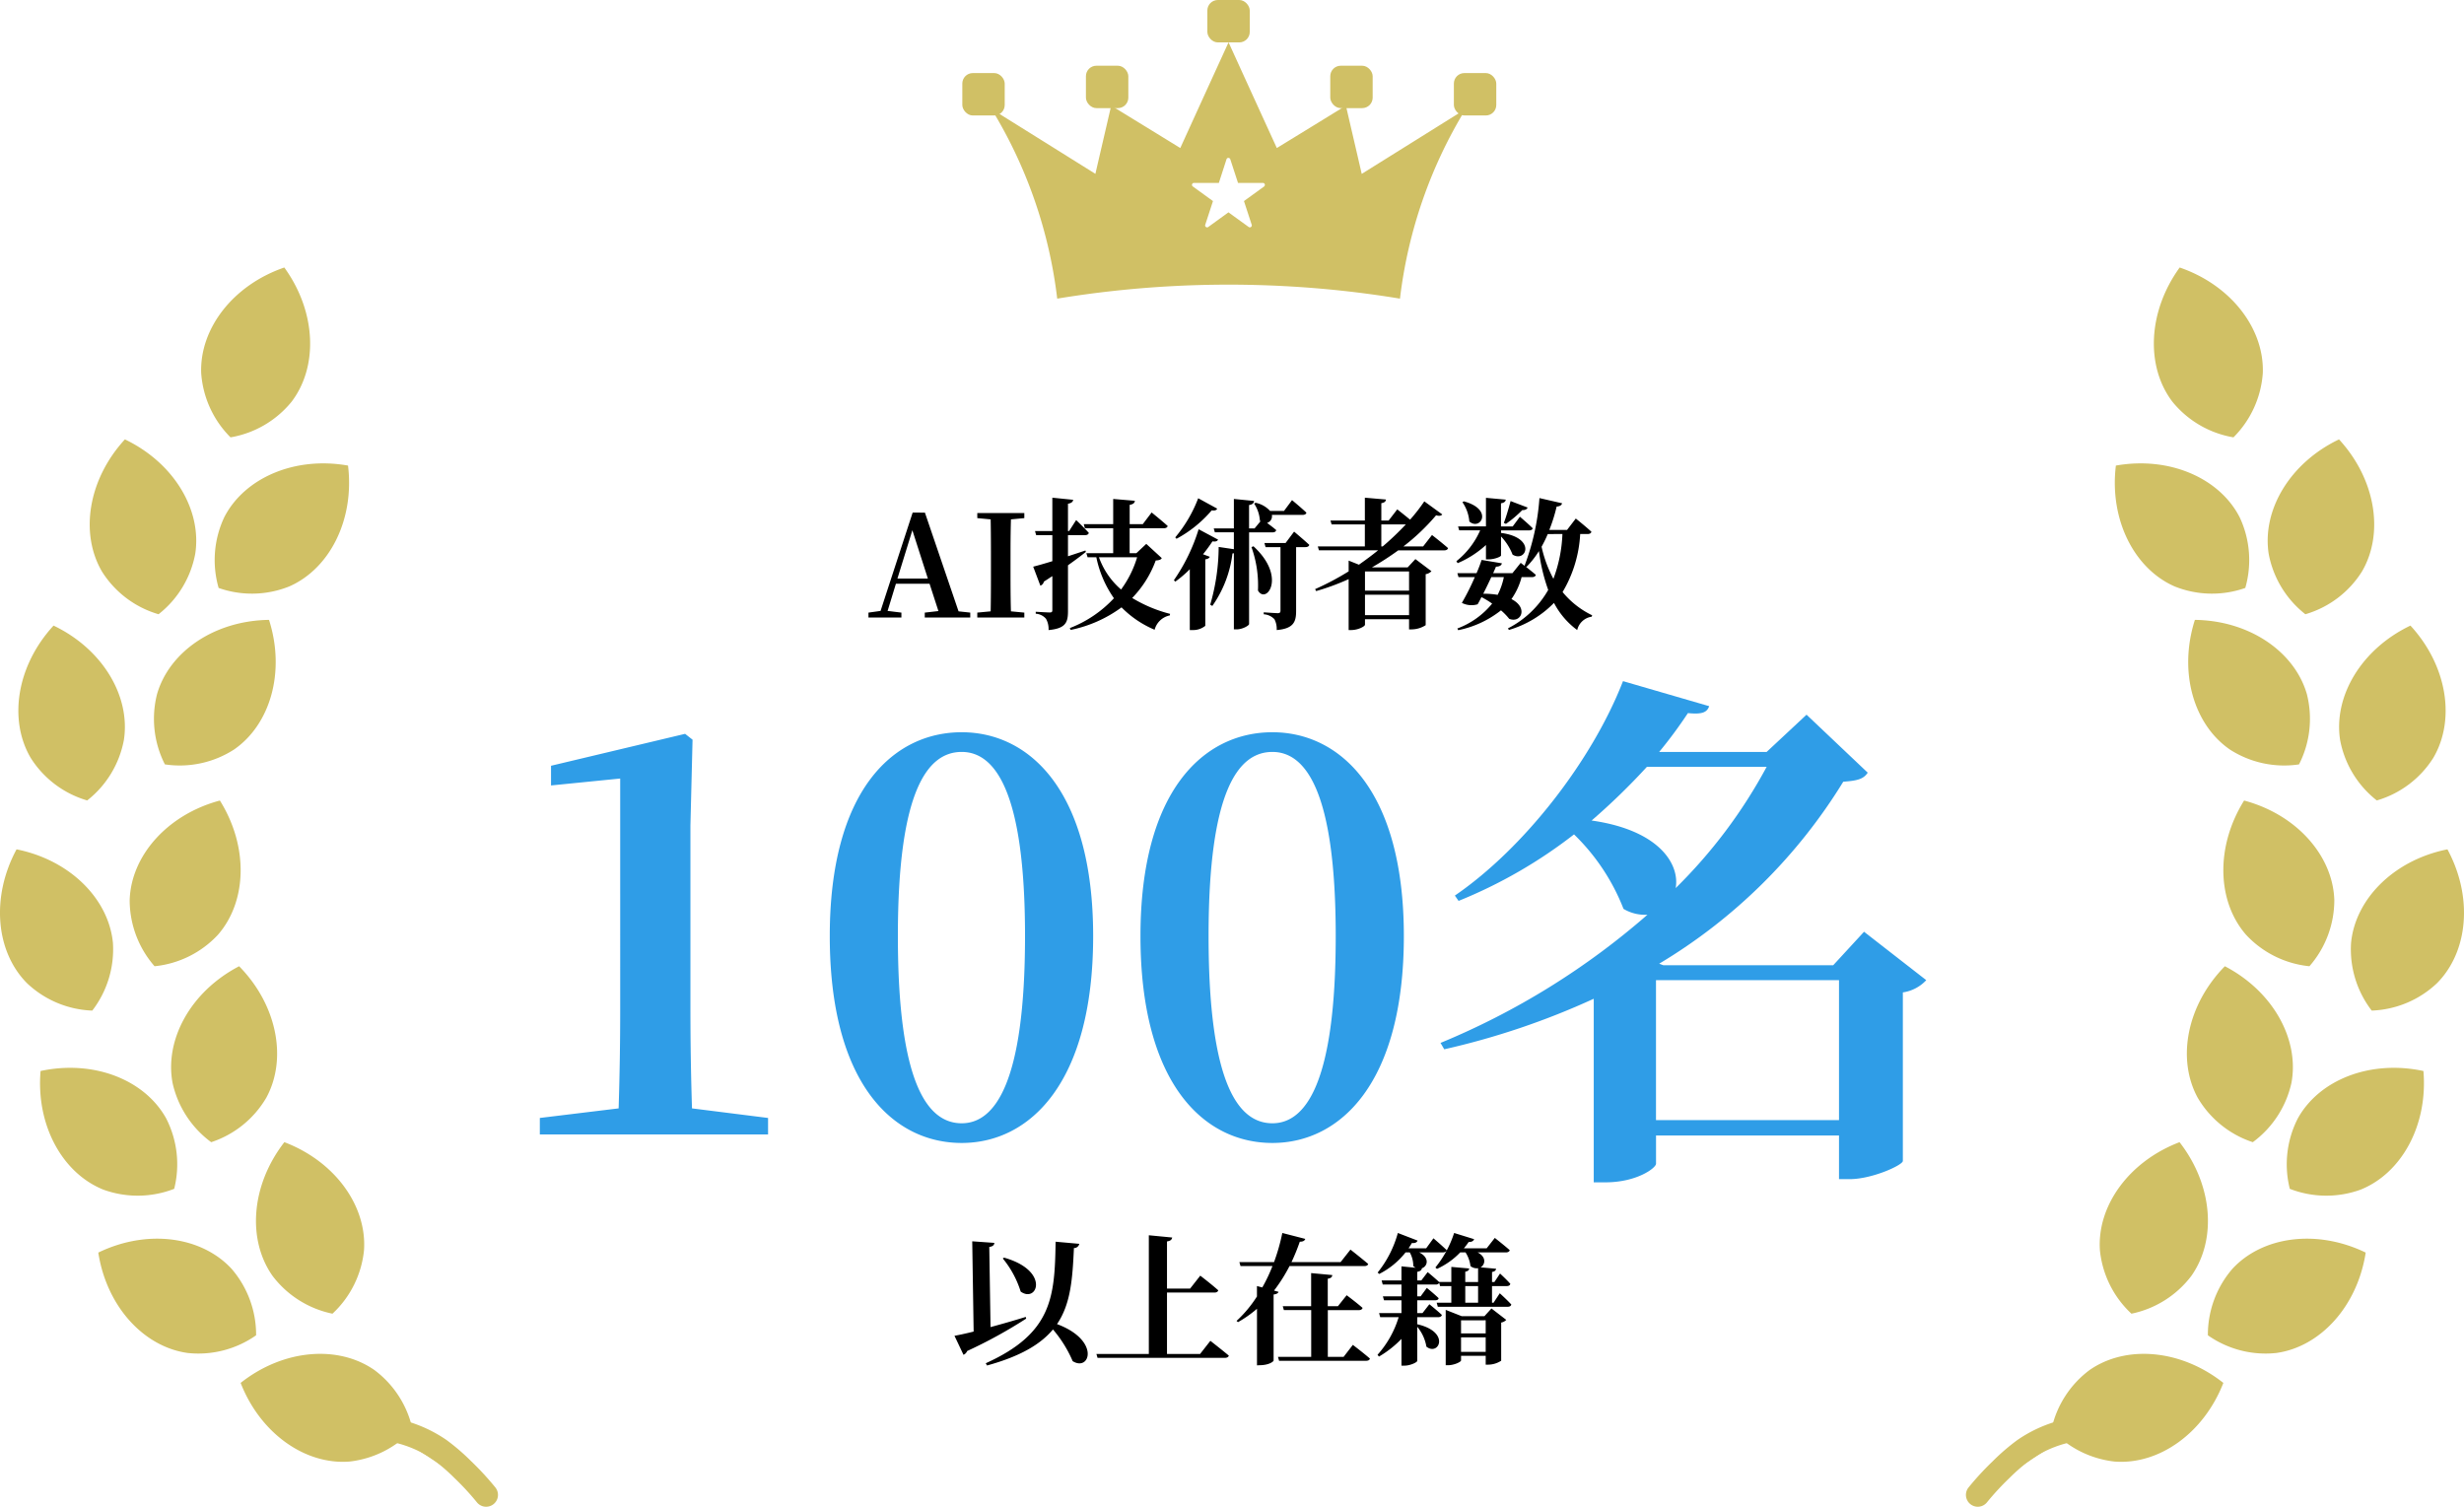 <svg xmlns="http://www.w3.org/2000/svg" width="314.941" height="192.585" viewBox="0 0 314.941 192.585"><g transform="translate(-462 -4289)"><g transform="translate(447.005 4289)"><path d="M51.34,34.19c-6.59,2.26-10.83,7.84-10.63,13.48a12.859,12.859,0,0,0,3.75,8.23,12.821,12.821,0,0,0,7.81-4.56c3.41-4.49,3.16-11.49-.93-17.14Z" fill="#d0c065"/><path d="M59.49,59.51c-6.86-1.22-13.28,1.6-15.84,6.62a12.863,12.863,0,0,0-.71,9.02,12.81,12.81,0,0,0,9.04-.2c5.16-2.27,8.34-8.52,7.5-15.44Z" fill="#d0c065"/><path d="M30.96,56.16c-4.72,5.13-5.78,12.05-2.92,16.91a12.759,12.759,0,0,0,7.22,5.44,12.809,12.809,0,0,0,4.69-7.73c.86-5.58-2.7-11.61-8.99-14.62Z" fill="#d0c065"/><path d="M21.84,79.96c-4.72,5.13-5.78,12.05-2.92,16.91a12.759,12.759,0,0,0,7.22,5.44,12.809,12.809,0,0,0,4.69-7.73c.86-5.58-2.7-11.61-8.99-14.62Z" fill="#d0c065"/><path d="M49.38,79.23c-6.97.09-12.74,4.06-14.31,9.48a12.837,12.837,0,0,0,1,8.99,12.8,12.8,0,0,0,8.84-1.9C49.55,92.6,51.5,85.87,49.38,79.23Z" fill="#d0c065"/><path d="M17.11,108.56c-3.31,6.14-2.64,13.11,1.34,17.11a12.817,12.817,0,0,0,8.34,3.5,12.846,12.846,0,0,0,2.64-8.65c-.54-5.62-5.48-10.59-12.31-11.96Z" fill="#d0c065"/><path d="M43.1,102.32c-6.73,1.8-11.35,7.07-11.53,12.71a12.849,12.849,0,0,0,3.18,8.47,12.787,12.787,0,0,0,8.1-4.02c3.71-4.25,3.94-11.25.25-17.16Z" fill="#d0c065"/><path d="M20.18,136.89c-.59,6.95,2.8,13.07,8.04,15.17a12.881,12.881,0,0,0,9.04-.11,12.862,12.862,0,0,0-1.02-8.99c-2.73-4.94-9.24-7.53-16.06-6.07Z" fill="#d0c065"/><path d="M45.56,123.5c-6.18,3.22-9.54,9.36-8.51,14.91a12.863,12.863,0,0,0,4.94,7.58,12.811,12.811,0,0,0,7.04-5.68c2.7-4.95,1.41-11.84-3.47-16.81Z" fill="#d0c065"/><path d="M27.56,160.11c1.07,6.89,5.82,12.04,11.41,12.82a12.81,12.81,0,0,0,8.76-2.26,12.888,12.888,0,0,0-3.13-8.49c-3.83-4.15-10.76-5.12-17.04-2.08Z" fill="#d0c065"/><path d="M45.75,176.75c2.53,6.49,8.28,10.5,13.91,10.06a12.914,12.914,0,0,0,8.07-4.09,12.831,12.831,0,0,0-4.88-7.61c-4.63-3.22-11.62-2.68-17.09,1.64Z" fill="#d0c065"/><path d="M51.34,145.99c-4.28,5.51-4.76,12.49-1.5,17.1a12.859,12.859,0,0,0,7.65,4.82,12.818,12.818,0,0,0,4.03-8.1c.39-5.63-3.66-11.34-10.17-13.82Z" fill="#d0c065"/><path d="M64.35,182.64a15.83,15.83,0,0,1,6.84,2.65,25.974,25.974,0,0,1,2.97,2.56,35.468,35.468,0,0,1,2.97,3.22" fill="#d0c065"/><path d="M77.131,192.585a1.512,1.512,0,0,1-1.178-.562,33.861,33.861,0,0,0-2.843-3.081l-.006-.006a24.961,24.961,0,0,0-2.79-2.41,14.433,14.433,0,0,0-6.194-2.388,1.515,1.515,0,1,1,.461-2.995,17.431,17.431,0,0,1,7.483,2.91,27.194,27.194,0,0,1,3.149,2.708,36.9,36.9,0,0,1,3.095,3.356,1.515,1.515,0,0,1-1.177,2.468Z" fill="#d0c065"/><path d="M293.59,34.19c6.59,2.26,10.83,7.84,10.63,13.48a12.859,12.859,0,0,1-3.75,8.23,12.821,12.821,0,0,1-7.81-4.56c-3.41-4.49-3.16-11.49.93-17.14Z" fill="#d0c065"/><path d="M285.43,59.51c6.86-1.22,13.28,1.6,15.84,6.62a12.863,12.863,0,0,1,.71,9.02,12.81,12.81,0,0,1-9.04-.2c-5.16-2.27-8.34-8.52-7.5-15.44Z" fill="#d0c065"/><path d="M313.96,56.16c4.72,5.13,5.78,12.05,2.92,16.91a12.759,12.759,0,0,1-7.22,5.44,12.809,12.809,0,0,1-4.69-7.73C304.11,65.2,307.67,59.17,313.96,56.16Z" fill="#d0c065"/><path d="M323.09,79.96c4.72,5.13,5.78,12.05,2.92,16.91a12.759,12.759,0,0,1-7.22,5.44,12.809,12.809,0,0,1-4.69-7.73c-.86-5.58,2.7-11.61,8.99-14.62Z" fill="#d0c065"/><path d="M295.54,79.23c6.97.09,12.74,4.06,14.31,9.48a12.837,12.837,0,0,1-1,8.99,12.8,12.8,0,0,1-8.84-1.9C295.37,92.6,293.42,85.87,295.54,79.23Z" fill="#d0c065"/><path d="M327.82,108.56c3.31,6.14,2.64,13.11-1.34,17.11a12.817,12.817,0,0,1-8.34,3.5,12.846,12.846,0,0,1-2.64-8.65c.54-5.62,5.48-10.59,12.31-11.96Z" fill="#d0c065"/><path d="M301.83,102.32c6.73,1.8,11.35,7.07,11.53,12.71a12.849,12.849,0,0,1-3.18,8.47,12.787,12.787,0,0,1-8.1-4.02c-3.71-4.25-3.94-11.25-.25-17.16Z" fill="#d0c065"/><path d="M324.75,136.89c.59,6.95-2.8,13.07-8.04,15.17a12.881,12.881,0,0,1-9.04-.11,12.862,12.862,0,0,1,1.02-8.99c2.73-4.94,9.24-7.53,16.06-6.07Z" fill="#d0c065"/><path d="M299.37,123.5c6.18,3.22,9.54,9.36,8.51,14.91a12.863,12.863,0,0,1-4.94,7.58,12.811,12.811,0,0,1-7.04-5.68c-2.7-4.95-1.41-11.84,3.47-16.81Z" fill="#d0c065"/><path d="M317.37,160.11c-1.07,6.89-5.82,12.04-11.41,12.82a12.81,12.81,0,0,1-8.76-2.26,12.888,12.888,0,0,1,3.13-8.49c3.83-4.15,10.76-5.12,17.04-2.08Z" fill="#d0c065"/><path d="M299.18,176.75c-2.53,6.49-8.28,10.5-13.91,10.06a12.914,12.914,0,0,1-8.07-4.09,12.831,12.831,0,0,1,4.88-7.61c4.63-3.22,11.62-2.68,17.09,1.64Z" fill="#d0c065"/><path d="M293.58,145.99c4.28,5.51,4.76,12.49,1.5,17.1a12.859,12.859,0,0,1-7.65,4.82,12.818,12.818,0,0,1-4.03-8.1c-.39-5.63,3.66-11.34,10.17-13.82Z" fill="#d0c065"/><path d="M280.57,182.64a15.83,15.83,0,0,0-6.84,2.65,25.973,25.973,0,0,0-2.97,2.56,35.469,35.469,0,0,0-2.97,3.22" fill="#d0c065"/><path d="M267.789,192.585a1.515,1.515,0,0,1-1.177-2.468,36.894,36.894,0,0,1,3.095-3.356,27.187,27.187,0,0,1,3.146-2.706,17.434,17.434,0,0,1,7.486-2.912,1.515,1.515,0,1,1,.461,2.995,14.436,14.436,0,0,0-6.2,2.39,24.957,24.957,0,0,0-2.787,2.408l-.006.006a33.863,33.863,0,0,0-2.843,3.081A1.512,1.512,0,0,1,267.789,192.585Z" fill="#d0c065"/><g transform="translate(4.435)"><path d="M184.61,22.22c-.67-2.91-1.35-5.81-2.02-8.72q-4.41,2.715-8.83,5.42-3.09-6.75-6.17-13.51-3.09,6.75-6.17,13.51-4.41-2.715-8.83-5.42c-.67,2.91-1.35,5.81-2.02,8.72q-6.645-4.155-13.29-8.3a59.944,59.944,0,0,1,8.41,24.25,135.07,135.07,0,0,1,29.03-1.6,133.33,133.33,0,0,1,14.78,1.6,59.944,59.944,0,0,1,8.41-24.25q-6.645,4.155-13.29,8.3Zm-12.47,1.61-2.58,1.87.99,3.03a.252.252,0,0,1-.09.28.269.269,0,0,1-.15.05.3.3,0,0,1-.15-.05l-2.58-1.87L165,29.01a.241.241,0,0,1-.3,0,.237.237,0,0,1-.09-.28l.99-3.03-2.58-1.87a.237.237,0,0,1-.09-.28.249.249,0,0,1,.24-.17h3.18l.98-3.03a.249.249,0,0,1,.24-.17.259.259,0,0,1,.24.17l.99,3.03h3.18a.249.249,0,0,1,.15.45Z" fill="#d0c065"/><rect width="5.42" height="5.42" rx="1.34" transform="translate(164.88)" fill="#d0c065"/><rect width="5.42" height="5.42" rx="1.34" transform="translate(149.36 8.4)" fill="#d0c065"/><rect width="5.42" height="5.42" rx="1.34" transform="translate(133.56 9.34)" fill="#d0c065"/><rect width="5.42" height="5.42" rx="1.34" transform="translate(180.59 8.4)" fill="#d0c065"/><rect width="5.42" height="5.42" rx="1.34" transform="translate(196.39 9.34)" fill="#d0c065"/></g></g><path d="M-42.543-4.986l1.908-6.174,1.98,6.174Zm7.812,4.194-4.3-12.618H-40.6L-44.7-.846l-1.548.216V0h4.212V-.63L-43.8-.846l1.062-3.474h4.3l1.134,3.492-1.746.2V0h5.814V-.63Zm8.406-11.916v-.648h-6.012v.648l1.71.162c.036,1.818.036,3.636.036,5.436v.882c0,1.836,0,3.654-.036,5.436l-1.71.162V0h6.012V-.63l-1.71-.162c-.054-1.8-.054-3.636-.054-5.436V-7.11c0-1.836,0-3.636.054-5.436Zm7.812,4.14c-.756.252-1.512.5-2.232.738v-2.7h2.178c.252,0,.432-.09.486-.288-.576-.648-1.62-1.638-1.62-1.638l-.9,1.4h-.144v-3.492c.45-.072.63-.252.666-.5l-2.664-.27v4.266h-2.214l.144.522h2.07V-7.2c-1.062.324-1.944.576-2.448.7l.918,2.43a.736.736,0,0,0,.45-.522c.378-.234.738-.486,1.08-.7V-.954c0,.234-.072.306-.342.306-.324,0-1.782-.09-1.782-.09v.252a1.871,1.871,0,0,1,1.314.648,2.624,2.624,0,0,1,.324,1.44c2.2-.2,2.484-.99,2.484-2.412V-6.678c.936-.666,1.71-1.242,2.286-1.71Zm6.606.864a13.4,13.4,0,0,1-2.052,4.122A9.775,9.775,0,0,1-16.785-7.7Zm1.17-1.71L-12-8.226h-.864v-3.186H-8.5c.252,0,.45-.09.5-.288-.774-.7-2.052-1.728-2.052-1.728l-1.134,1.494h-1.674V-14.4c.486-.09.63-.252.666-.522l-2.772-.234v3.222h-3.762l.144.522h3.618v3.186H-18.4l.162.522h1.116a14.014,14.014,0,0,0,2.25,5.238A15.138,15.138,0,0,1-20.511,1.35l.108.234A16.547,16.547,0,0,0-13.9-1.3a13.005,13.005,0,0,0,4.23,2.862A2.518,2.518,0,0,1-7.731-.27l.036-.2A17.8,17.8,0,0,1-12.537-2.5,13.571,13.571,0,0,0-9.531-7.29c.45-.036.648-.09.774-.306ZM-4.1-15.246a17.39,17.39,0,0,1-2.934,5l.162.18a15.6,15.6,0,0,0,4.5-3.636c.432.072.612-.036.7-.216Zm.054,3.96A23.561,23.561,0,0,1-7.209-4.77l.18.18A14.127,14.127,0,0,0-5.175-6.174V1.6h.36a2.446,2.446,0,0,0,1.62-.54v-8.5c.342-.036.5-.162.576-.324l-.864-.324A19.943,19.943,0,0,0-2.277-9.738c.45.072.612-.036.72-.216Zm9.45.4c.252,0,.414-.09.468-.288-.342-.306-.81-.648-1.17-.918a.886.886,0,0,0,.612-1.026H9.243c.252,0,.45-.09.486-.288-.684-.648-1.836-1.6-1.836-1.6L6.867-13.626H5.085A3.429,3.429,0,0,0,3.231-14.67l-.18.108a4.5,4.5,0,0,1,.738,2.2l.072.054-.756.918H2.4v-2.988c.468-.072.594-.252.648-.522L.459-15.156v3.762H-2.115l.144.5H.459v2.16l-1.944-.288a26.772,26.772,0,0,1-1.08,7.38l.27.162A14.71,14.71,0,0,0,.279-8.19a.533.533,0,0,0,.18-.036V1.512h.36c.738,0,1.584-.486,1.584-.684V-10.89ZM2.709-9a14.521,14.521,0,0,1,.828,5.544c1.044,1.836,3.726-1.71-.576-5.652Zm4.356-.522h-2.7L4.509-9H6.417V-.882c0,.216-.072.324-.342.324-.324,0-1.8-.108-1.8-.108v.252a2.048,2.048,0,0,1,1.368.63A2.651,2.651,0,0,1,5.931,1.6c2.2-.18,2.484-1.1,2.484-2.43V-9H9.6c.252,0,.45-.09.5-.288-.738-.684-1.944-1.692-1.944-1.692ZM19.305-11.9h3.132A37.015,37.015,0,0,1,19.485-9.09h-.18Zm3.546,6.012v2.448H17.217V-5.886ZM17.217-.306v-2.61h5.634v2.61ZM24.651-9.09h-2.52a27.025,27.025,0,0,0,4.176-3.978c.432.126.648.054.792-.108l-2.3-1.674a21.792,21.792,0,0,1-1.818,2.34c-.738-.612-1.638-1.314-1.638-1.314l-1.1,1.422h-.936v-2.214c.432-.072.558-.234.594-.468l-2.7-.234V-12.4H12.807l.144.5H17.2V-9.09H11.187l.144.5h7.56c-.774.63-1.6,1.242-2.448,1.836l-1.314-.522V-5.9a34.771,34.771,0,0,1-4.284,2.268l.126.252a29.962,29.962,0,0,0,4.158-1.53V1.6h.324c.882,0,1.764-.468,1.764-.684v-.7h5.634v1.3h.342a3.4,3.4,0,0,0,1.782-.54V-5.544a1.278,1.278,0,0,0,.738-.378L23.661-7.47l-.99,1.062H18.1a36.107,36.107,0,0,0,3.366-2.178h5.868c.27,0,.45-.09.5-.288-.774-.684-2.052-1.674-2.052-1.674Zm10.584-2.88a14.9,14.9,0,0,0,2.088-1.764c.378.018.594-.108.684-.324l-2.178-.828c-.27,1.008-.594,2.106-.864,2.79Zm-5.562-2.772a5.076,5.076,0,0,1,.882,2.466c1.4,1.224,3.15-1.53-.7-2.574Zm-.612,7.794A12.743,12.743,0,0,0,32.679-9.27v1.836h.342c.738,0,1.584-.342,1.584-.5v-2.43a7.148,7.148,0,0,1,1.476,2.322c1.764,1.08,3.078-2.178-1.476-2.772v-.324h3.582c.252,0,.432-.09.468-.27-.612-.612-1.638-1.476-1.638-1.476L36.1-11.646H34.6V-14.6c.432-.072.576-.234.612-.468L32.679-15.3v3.654H29.115l.144.5h2.682A10.369,10.369,0,0,1,28.9-7.2Zm13.392-3.726A18.183,18.183,0,0,1,41.3-4.95a15.863,15.863,0,0,1-1.512-4.1,16.95,16.95,0,0,0,.792-1.62ZM34.965-5.166A8.685,8.685,0,0,1,34.173-2.9a10.858,10.858,0,0,0-1.836-.144c.342-.684.72-1.458,1.026-2.124Zm10.71-5.508c.252,0,.432-.09.486-.288-.738-.684-2-1.692-2-1.692L43.047-11.2H40.779a20.719,20.719,0,0,0,.936-2.988c.414-.018.63-.18.7-.414l-2.9-.666a30.125,30.125,0,0,1-1.908,8.658c-.288-.234-.486-.378-.486-.378L36.063-5.67H33.6c.144-.324.27-.612.36-.828.486-.018.7-.18.756-.432l-2.592-.432a17.64,17.64,0,0,1-.648,1.692H29.025l.144.5h2.088A30.889,30.889,0,0,1,29.6-1.872a2.72,2.72,0,0,0,2.016.18c.144-.252.324-.576.486-.918a11.019,11.019,0,0,1,1.368.828A10.432,10.432,0,0,1,29.025,1.4l.108.216A12.9,12.9,0,0,0,34.6-.918,7.911,7.911,0,0,1,35.649.162c1.494.612,2.5-1.4.288-2.52a8.748,8.748,0,0,0,1.3-2.808h1.332c.252,0,.432-.09.486-.288-.414-.36-.972-.792-1.368-1.116l.162.108a11.251,11.251,0,0,0,1.6-2.034,23.36,23.36,0,0,0,1.188,4.968,12.39,12.39,0,0,1-5.148,4.914l.126.2a13.266,13.266,0,0,0,5.76-3.456A10.066,10.066,0,0,0,44.343,1.6,2.227,2.227,0,0,1,46.2-.108l.054-.18a11.106,11.106,0,0,1-3.78-2.97,16.121,16.121,0,0,0,2.25-7.416Z" transform="translate(619.251 4367.93)"/><path d="M-68.408-3.332q-.2-6.324-.2-12.648V-39.508l.272-10.948-.952-.748-17.136,4.08v2.516l8.84-.884V-15.98q0,6.324-.2,12.648L-87.856-2.108V0h29.172V-2.108Zm26.316-22.032c0-18.632,3.808-23.528,8.16-23.528,4.216,0,8.092,4.964,8.092,23.528,0,18.836-3.876,23.936-8.092,23.936C-38.284-1.428-42.092-6.46-42.092-25.364Zm8.16-26.044c-8.84,0-16.864,7.548-16.864,26.044C-50.8-6.6-42.772,1.088-33.932,1.088c8.7,0,16.8-7.684,16.8-26.452C-17.136-43.86-25.228-51.408-33.932-51.408ZM-2.38-25.364C-2.38-44,1.428-48.892,5.78-48.892c4.216,0,8.092,4.964,8.092,23.528C13.872-6.528,10-1.428,5.78-1.428,1.428-1.428-2.38-6.46-2.38-25.364ZM5.78-51.408c-8.84,0-16.864,7.548-16.864,26.044C-11.084-6.6-3.06,1.088,5.78,1.088c8.7,0,16.8-7.684,16.8-26.452C22.576-43.86,14.484-51.408,5.78-51.408ZM54.808-1.836V-19.72H78.2V-1.836ZM68.952-46.988a64.693,64.693,0,0,1-11.628,15.5c.544-3.06-2.108-7.412-10.744-8.636a84.6,84.6,0,0,0,7.072-6.868ZM81.4-25.908l-3.944,4.284H55.76l-.544-.2A69.389,69.389,0,0,0,78.744-45.084c1.836-.136,2.584-.34,3.128-1.156l-7.82-7.412-5.1,4.76H55.216a58.133,58.133,0,0,0,3.672-4.964c1.9.2,2.448-.136,2.72-.884l-11.016-3.2C46.648-47.8,37.944-36.584,29.1-30.532l.476.68a61.6,61.6,0,0,0,14.756-8.5,26.821,26.821,0,0,1,6.324,9.52,5.358,5.358,0,0,0,3.06.748A95.756,95.756,0,0,1,27.268-11.7l.476.816a96.993,96.993,0,0,0,19.108-6.46V6.12h1.5c4.012,0,6.46-1.836,6.46-2.38V.136H78.2V5.712h1.36c2.856,0,6.732-1.768,6.8-2.312V-18.156a5.072,5.072,0,0,0,2.992-1.564Z" transform="translate(618.856 4434)" fill="#2f9de7"/><path d="M-29.412-12.078a12.535,12.535,0,0,1,2.286,4.23c2.124,1.53,3.8-2.664-2.124-4.338Zm2.934,7.47c-1.512.468-3.078.918-4.5,1.3l-.162-10.242c.5-.072.63-.27.648-.522l-2.826-.2.18,11.538c-1.008.252-1.854.432-2.448.54l1.152,2.43a.887.887,0,0,0,.468-.486,60.973,60.973,0,0,0,7.542-4.14Zm3.816-9.612c-.108,7.11-.45,11.7-8.928,15.534l.162.288C-27.18.432-24.588-1.1-23-3.006a15.832,15.832,0,0,1,2.52,4.05c2.2,1.386,3.582-2.646-2-4.734,1.764-2.592,1.98-5.832,2.16-9.72a.675.675,0,0,0,.684-.54ZM-4.194.126h-4.23V-7.722h6.066c.252,0,.432-.09.486-.288-.864-.774-2.3-1.872-2.3-1.872l-1.3,1.656H-8.424v-6.03c.486-.072.612-.252.666-.5l-2.988-.288V.126h-6.7l.144.5H-1.044c.27,0,.468-.09.522-.288-.9-.756-2.358-1.89-2.358-1.89Zm9.45-8.1a20.23,20.23,0,0,0,1.98-3.132h9.558c.27,0,.45-.09.5-.27-.864-.738-2.268-1.836-2.268-1.836l-1.26,1.6H7.488A25.668,25.668,0,0,0,8.55-14.22c.468,0,.63-.162.7-.36l-2.934-.756A25.612,25.612,0,0,1,5.256-11.61H.828l.144.5H5.058a21.016,21.016,0,0,1-1.3,2.736l-.684-.18v1.332A15.567,15.567,0,0,1,.468-4.1l.18.162a15.028,15.028,0,0,0,2.43-1.71V1.584l.306-.018c1.206,0,1.782-.45,1.818-.594V-7.47c.378-.054.576-.162.63-.342ZM14.148.5H12.132V-5.472h3.942c.252,0,.45-.09.5-.288-.774-.684-2.034-1.62-2.034-1.62l-1.116,1.4h-1.3v-3.51c.432-.072.558-.216.576-.468l-2.7-.252v4.23H6.372l.144.5h3.492V.5H5.76l.144.5H17.01c.27,0,.468-.09.5-.288-.828-.72-2.178-1.746-2.178-1.746ZM29.16-.144V-2h3.15V-.144Zm3.15-4.032V-2.5H29.16V-4.176ZM32.148-4.7h-2.9L27.2-5.508V1.566h.288c.81,0,1.674-.432,1.674-.612V.36h3.15V1.494h.342A3.071,3.071,0,0,0,34.29.99V-3.888a1.132,1.132,0,0,0,.648-.342l-1.89-1.458ZM29.7-8.55h1.638v2.124H29.7Zm3.618,2.124h-.2V-8.55h1.89c.234,0,.414-.09.45-.288-.468-.54-1.314-1.314-1.314-1.314l-.72,1.08H33.12V-10.35c.378-.072.486-.216.522-.414l-1.98-.18c.594-.36.774-1.3-.378-1.908h3.6c.252,0,.45-.09.5-.288-.738-.648-1.908-1.566-1.908-1.566l-1.044,1.332H29.52a9.531,9.531,0,0,0,.612-.81c.4.018.63-.144.7-.36l-2.556-.792a13.556,13.556,0,0,1-2.394,4.41l.2.18a9.608,9.608,0,0,0,2.97-2.106h.684a4.177,4.177,0,0,1,.63,1.746,1.251,1.251,0,0,0,.972.27v1.764H29.7v-1.314c.378-.072.486-.216.5-.414L27.918-11v1.926H26.352c-.576-.54-1.458-1.26-1.458-1.26l-.81,1.062h-.522v-1.1c.414-.072.558-.234.594-.45h-.018c.738-.234,1.062-1.332-.324-2.034h3.024c.252,0,.45-.09.486-.288-.63-.612-1.692-1.512-1.692-1.512L24.7-13.374h-2.25c.144-.216.288-.45.432-.684.414.054.648-.09.72-.306l-2.52-.972A13.888,13.888,0,0,1,18.5-10.278l.2.18a10.065,10.065,0,0,0,3.366-2.754h.54a3.507,3.507,0,0,1,.45,1.746,1.593,1.593,0,0,0,.306.216l-1.818-.18v1.8H19.008l.144.522h2.394v1.512H19.17l.144.5h2.232v1.638H18.684l.144.522h2.358a12.658,12.658,0,0,1-2.7,4.806l.18.234A13.362,13.362,0,0,0,21.546-1.8V1.62h.378c.756,0,1.638-.432,1.638-.612V-3.348A5.374,5.374,0,0,1,24.732-.81c1.566,1.26,3.15-1.872-1.17-2.862v-.9h2.664c.252,0,.432-.09.486-.288-.612-.576-1.6-1.368-1.6-1.368l-.882,1.134h-.666V-6.732H25.83c.252,0,.432-.072.468-.27-.576-.558-1.512-1.314-1.512-1.314l-.792,1.08h-.432V-8.748H25.92a.465.465,0,0,0,.45-.216l.108.414h1.44v2.124H26.046l.144.522h8.928c.252,0,.414-.09.468-.288-.522-.576-1.476-1.44-1.476-1.44Z" transform="translate(619.586 4461.93)"/></g></svg>